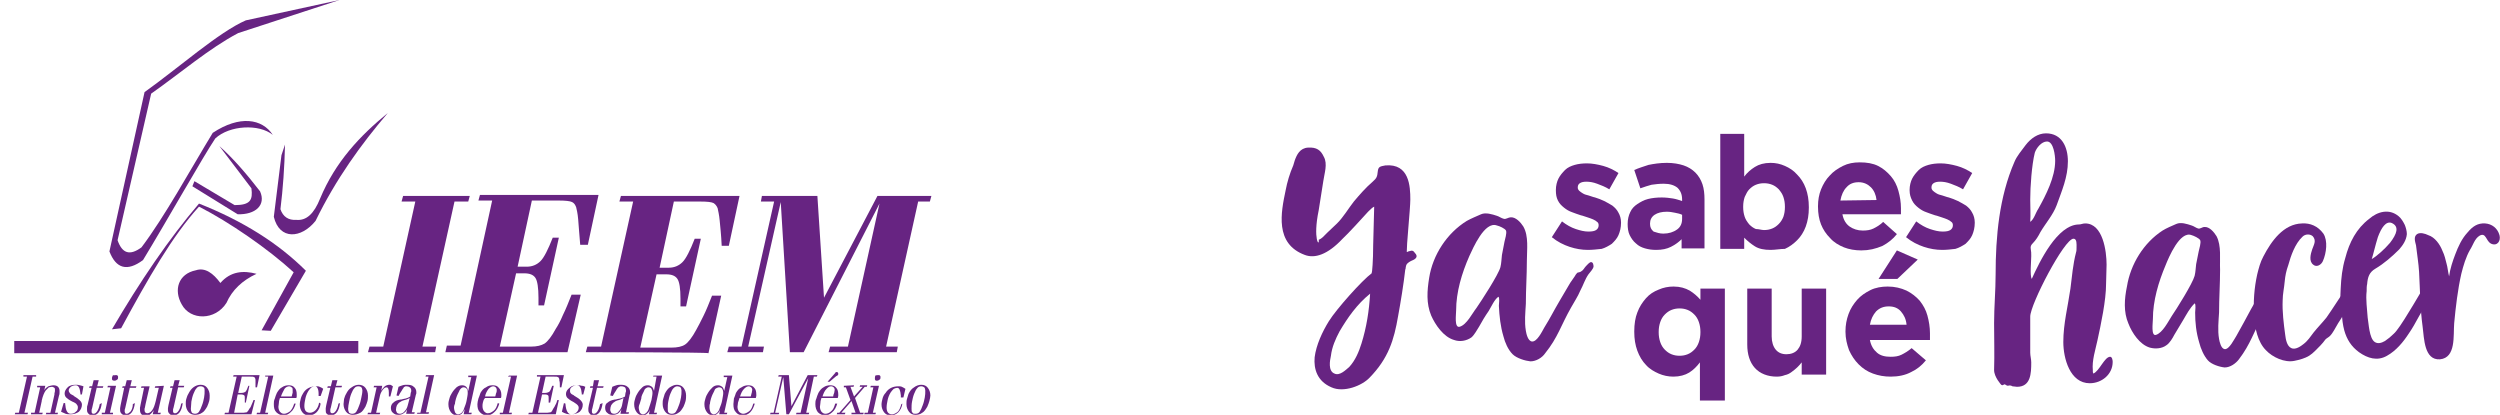 <?xml version="1.0" encoding="utf-8"?>
<!-- Generator: Adobe Illustrator 24.1.1, SVG Export Plug-In . SVG Version: 6.00 Build 0)  -->
<svg version="1.1" id="Capa_1" xmlns="http://www.w3.org/2000/svg" xmlns:xlink="http://www.w3.org/1999/xlink" x="0px" y="0px"
	 viewBox="0 0 491.2 81.5" style="enable-background:new 0 0 491.2 81.5;" xml:space="preserve">
<style type="text/css">
	.st0{fill:#672482;}
</style>
<path class="st0" d="M276.3,52.1l-0.1,0.4c0,0.1,0,0.3-0.1,0.5c-0.3,2.7-0.9,6.4-1.4,9.1c-0.8,4.7-1.9,8.3-5.6,12.1
	c-1.5,1.6-5.1,3-7.5,1.9c-2.8-1.2-3.5-3.6-3.3-5.9c0.3-2.4,1.5-5,2.8-7.1c1.5-2.4,6.5-8,8.4-9.4c0.1-0.1,0.3-2.5,0.3-5.5l0.2-7.6
	c-0.3,0.1-0.9,0.7-1.2,1c-0.8,0.9-4.1,4.5-5,5.3c-3,3.2-5.5,3.9-7.4,3.2c-6-2.2-4.7-8.4-3.8-12.7c0.3-1.6,0.8-3.3,1.5-4.9l0.3-1
	c0.4-1.1,1-2.4,2.6-2.5c1.7-0.1,2.5,0.5,3.1,1.8c0.8,1.4,0.1,3.3-0.1,4.8c-0.3,1.9-0.6,3.8-0.9,5.7c-1.2,5.8,0.2,7.3,0,5.8
	c0.3-0.1,0.6-0.3,0.8-0.5l0.9-0.9l1.9-1.8c1.3-1.3,2.2-2.9,3.3-4.3c1.1-1.3,2.3-2.7,3.7-3.9c0.8-0.7,0.9-1,1-2c0.1-1,0.5-1,1.5-1.2
	c4.7-0.4,4.9,4.1,4.9,6.7c0,0.9-0.2,3.3-0.4,5.7c-0.2,2.1-0.3,4.1-0.3,4.6c0.1,0,0.2,0,0.3-0.1c0.1,0,0.3-0.1,0.4-0.1
	c0.3-0.1,0.6-0.1,0.9,0.4c0.7,0.7,0.2,1.2-0.6,1.5C277.2,51.3,276.5,51.6,276.3,52.1 M261.5,69.9c-0.2,0.9-0.6,3,0.7,3.5
	c1,0.5,2.2-0.7,2.9-1.3c1.2-1.3,1.9-3,2.4-4.6c1-3.2,1.5-6.4,1.7-9.8c-2.6,2.1-4.4,4.7-6,7.4C262.4,66.6,261.7,68.2,261.5,69.9"/>
<path class="st0" d="M292.5,61.1c-0.7,1-1.3,2-1.9,3.1c-0.4,0.6-0.9,1.6-1.5,2.1c-1,0.7-2.3,0.9-3.4,0.5c-2.1-0.6-3.7-3-4.5-4.8
	c-1-2.4-0.8-4.9-0.4-7.4c0.7-4.5,3.5-8.8,7.4-11.2c0.9-0.5,1.9-0.9,2.8-1.3c0.9-0.4,2.2,0,3.1,0.3c0.4,0.1,0.9,0.5,1.4,0.6
	c0.4,0.1,0.9-0.3,1.3-0.3c1-0.1,2,1,2.5,1.8c1.1,1.9,0.7,4.6,0.7,6.7c0,2.9-0.2,5.7-0.2,8.5c-0.1,1.8-0.3,3.5,0,5.3
	c0.1,0.6,0.4,2,1.2,2.1c1,0.1,2-2,2.4-2.7c1.3-2.1,1.8-3.2,3.1-5.4l2-3.4l0.9-1.3c0.1-0.2,0.3-0.5,0.5-0.7c0.2-0.1,0.6-0.1,0.8-0.3
	c0.4-0.2,0.6-0.7,0.9-1c0.2-0.2,0.7-0.8,1-0.8c0.4,0,0.5,0.5,0.5,0.9c-0.1,0.5-0.7,1.1-1,1.5c-0.7,1-1,2.1-1.6,3.2
	c-0.5,1.2-1.2,2.2-1.8,3.3c-2,3.5-2.6,5.9-5.1,9c-0.6,0.9-1.8,1.6-2.9,1.6c-1-0.1-2.7-0.6-3.5-1.4c-0.9-0.9-1.5-2.3-1.8-3.5
	c-0.6-2-0.8-4-0.9-6c0-0.4,0.2-1.6-0.1-1.8C293.6,58.9,293.1,60.1,292.5,61.1 M286.8,64.2c1.4-0.4,2.5-2.7,3.3-3.7
	c0.9-1.3,4.3-6.5,4.7-8c0.2-0.8,0.2-1.6,0.3-2.4l0.5-2.6c0.1-0.5,0.5-1.7,0.3-2.2c-0.2-0.4-1.3-0.9-1.8-1c-2.4-0.9-4.7,4.5-5.4,6
	c-1.5,3.4-2.6,7.1-2.6,10.7C286.1,61.8,285.7,64.5,286.8,64.2"/>
<path class="st0" d="M408.5,44.1c0.4,0,0.7-0.2,1.2-0.2c3.5,0,4.2,5.5,4.2,8.1c0,1.3-0.1,2.6-0.1,3.8c0,3.2-1,7.9-1.7,11.1
	c-0.4,1.9-1.1,3.9-0.9,5.9v0.3l0.1,0.3c1.2-0.5,2.2-3.3,3.3-3.3c0.4,0,0.5,0.7,0.5,1c0,2.5-2.2,4.2-4.5,4.2c-3.9,0-5.2-4.9-5.2-8.1
	c0-3.6,0.9-7,1.4-10.5c0.3-2.4,0.5-4.8,1.1-7.1c0.1-0.3,0.1-0.6,0.1-1c0-0.6,0.1-1.7-0.6-1.7c-1.8,0-8.5,12.9-8.5,15.3v7.1
	c0,0.6,0.2,1.3,0.2,1.9c0,2.2-0.1,4.8-2.8,4.8c-0.3,0-0.6-0.1-0.9-0.1c-0.3-0.2-0.6-0.2-0.9-0.1l-0.3-0.1l-0.3-0.2l-0.5,0.2
	l-0.2-0.1c0,0-1.4-1.5-1.4-2.9c0.1-3.1,0-6.2,0-9.2c0-3.2,0.3-6.4,0.3-9.6c0-7.4,0.7-15.2,3.7-22.1c0.5-1.2,1.4-2.2,2.2-3.3
	c1-1.3,2.4-2.3,4-2.3c3.1,0,4.3,2.7,4.3,5.5c0,3.1-1.2,5.8-2.2,8.6c-0.7,1.9-2.2,3.6-3.2,5.3c-0.4,0.8-0.9,1.6-1.5,2.2
	c-0.3,0.3-0.5,0.6-0.4,1.1c0.1,0.5,0.1,0.9,0.1,1.4c0,1-0.3,3.8,0.1,4.5C400.7,51.5,404.2,44.1,408.5,44.1 M400.5,41
	c1.5-2.7,3.3-6.2,3.3-9.4c0-1-0.3-3.8-1.6-3.8c-1.1,0-2.1,1.3-2.4,2.2c-0.6,2.4-0.9,6.7-0.9,9.2c0,1.5,0.1,2.9,0,4.4
	C399.7,43,399.9,41.9,400.5,41"/>
<path class="st0" d="M429,62.8c-0.6,1-1.2,2-1.8,3c-0.3,0.6-0.9,1.6-1.5,2c-0.9,0.7-2.2,0.8-3.3,0.5c-2-0.6-3.5-2.9-4.2-4.7
	c-1-2.3-0.8-4.9-0.3-7.3c0.7-4.4,3.3-8.6,7-11c0.8-0.5,1.8-0.9,2.7-1.3c0.9-0.4,2.1,0,3,0.3c0.4,0.1,0.9,0.5,1.3,0.6
	c0.4,0.1,0.8-0.3,1.2-0.3c1-0.1,1.9,1,2.4,1.8c1,1.9,0.6,4.5,0.7,6.6c0,2.8-0.2,5.6-0.2,8.4c-0.1,1.7-0.3,3.5,0,5.2
	c0.1,0.6,0.4,1.9,1.1,2c0.9,0.1,1.9-2,2.3-2.6c1.2-2.1,1.7-3.1,2.9-5.3l1.9-3.3l0.9-1.3c0.1-0.2,0.3-0.5,0.5-0.7
	c0.2-0.1,0.5-0.1,0.8-0.3c0.3-0.2,0.6-0.7,0.9-1c0.2-0.2,0.7-0.8,1-0.8c0.4,0,0.5,0.5,0.5,0.8c-0.1,0.5-0.7,1.1-0.9,1.4
	c-0.6,1-1,2.1-1.5,3.1c-0.5,1.1-1.2,2.2-1.7,3.2c-1.9,3.4-2.5,5.8-4.8,8.8c-0.6,0.8-1.7,1.6-2.8,1.6c-1-0.1-2.6-0.6-3.3-1.4
	c-0.8-0.9-1.4-2.3-1.7-3.5c-0.6-2-0.8-3.9-0.8-5.9c0-0.4,0.2-1.6-0.1-1.8C430.2,60.6,429.6,61.8,429,62.8 M423.6,65.8
	c1.3-0.4,2.4-2.6,3.1-3.7c0.9-1.3,4.1-6.4,4.5-7.9c0.2-0.8,0.2-1.6,0.3-2.3l0.5-2.5c0.1-0.5,0.5-1.7,0.3-2.2c-0.2-0.4-1.3-0.9-1.7-1
	c-2.3-0.9-4.5,4.4-5.1,5.9c-1.4,3.3-2.5,7-2.5,10.6C423,63.4,422.6,66.1,423.6,65.8"/>
<path class="st0" d="M456.5,45.9c0.9,1.4,0.6,3.8-0.1,5.4c-0.3,0.7-1.2,1.3-1.9,0.7c-0.9-0.7-0.5-2.1-0.2-3c0.3-0.9,0.9-1.7,0.1-2.6
	c-0.6-0.5-1.5-0.4-2,0.1c-1.5,1.4-2.3,3.8-2.8,5.6c-0.4,1.1-0.6,2.1-0.7,3.2c-0.1,1.2-0.4,2.5-0.4,3.7c-0.1,2.2,0.2,4.6,0.5,6.8
	c0.1,0.8,0.3,2.2,1.2,2.6c0.8,0.4,1.9-0.4,2.4-0.8c0.8-0.6,1.4-1.5,2-2.3c0.8-1,1.7-1.9,2.5-2.9c1.2-1.7,2.3-3.5,3.5-5.2
	c0.6-0.8,1.2-1.7,1.9-2.5c0.3-0.5,1.5-2.3,2.3-1.8c0.8,0.4-4.8,9.8-5.4,10.6c-0.5,0.8-1,1.9-1.6,2.5c-0.3,0.3-0.6,0.4-0.9,0.7
	c-0.3,0.4-0.6,0.8-1,1.2c-0.7,0.7-1.4,1.5-2.2,2c-0.8,0.5-1.9,0.8-2.9,1c-1.9,0.4-4.3-0.7-5.6-2.1c-1.6-1.6-2.2-4.4-2.3-6.7
	c-0.2-2.7,0-5.5,0.6-8.2c0.3-1.2,0.6-2.4,1.2-3.5c1.6-3.1,4-6.4,7.6-6.5C453.9,43.8,455.4,44.4,456.5,45.9"/>
<path class="st0" d="M479.4,54.7c-0.6,1.1-2,3.7-2.6,4.7c-0.5,1-1.1,2-1.6,2.9c-0.6,1.1-1.2,2.2-1.9,3.2c-1.1,1.7-2.5,3.4-4.3,4.4
	c-1.9,1.1-3.8,0.5-5.5-0.7c-1.5-1.1-2.4-2.5-2.9-4.3c-0.3-1.1-0.4-2.2-0.5-3.3c-0.3-1.7-0.3-3.2-0.2-4.9c0.1-2.1,0.3-4,0.9-6
	c0.8-3.1,2.2-5.8,4.7-7.7c1.6-1.4,3.9-2.1,5.8-0.5c0.5,0.4,0.9,1.1,1.2,1.7c0.2,0.5,0.4,1.2,0.4,1.8c-0.1,1.2-0.8,2.2-1.5,3
	c-1.4,1.4-3,2.8-4.7,3.8c-1.2,0.7-1.5,1.7-1.6,3c-0.1,0.4-0.1,0.9-0.1,1.4c-0.2,1.7,0.1,3.5,0.2,5.2c0.2,1.1,0.3,4.1,1.4,4.8
	c0.6,0.4,1.3,0.2,2-0.2c0.6-0.4,1.2-0.9,1.7-1.4c0.6-0.5,1.8-2.3,3-4.3c1.2-1.9,3.2-5.4,3.7-6.2c0.4-0.6,0.8-1.3,1.2-1.9l0.2-0.5
	l0.4-0.7c0.4-0.4,0.9-0.6,1.3,0.2c0.2,0.4,0.1,1-0.1,1.4C479.8,53.9,479.6,54.3,479.4,54.7 M466,50.9c0.9-0.5,2.5-1.9,3.6-3.2
	c1.3-1.7,1.9-3.2,0.3-3.9c-1.1-0.4-2,0.9-2.7,2.8C466.7,48.2,466.3,50,466,50.9"/>
<path class="st0" d="M482.4,50c0.6-1.6,1.3-3.1,2.4-4.3c1-1.2,2-1.9,3.5-1.8c1.3,0.1,2.4,0.9,2.8,2.3c0.3,1.1-0.4,2.2-1.6,1.7
	c-1.1-0.5-1-2.3-2.3-1.6c-1,0.6-1.3,1.9-1.9,2.8c-0.8,1.4-1.3,3.1-1.7,4.7c-0.7,3.1-1.1,6.5-1.4,9.7c-0.2,2.4,0.4,6.8-2.8,7.1
	c-3.1,0.2-3.1-4.1-3.4-6.4c-0.5-3.6-0.5-7.2-0.7-10.8c-0.1-1.7-0.4-3.4-0.6-5.2c-0.2-0.8-0.5-1.7,0.2-2.2c0.6-0.4,1.6-0.1,2.2,0.2
	c1.3,0.4,2.3,1.8,2.8,3.1c0.4,0.8,0.6,1.7,0.8,2.5c0.2,0.6,0.3,1.8,0.5,2.5C481.4,52.8,481.9,51.3,482.4,50"/>
<path class="st0" d="M312,49.1c-1.2,0-2.4-0.2-3.6-0.6c-1.2-0.4-2.4-1-3.5-1.9l2-3.1c0.9,0.7,1.8,1.2,2.7,1.5
	c0.9,0.3,1.7,0.5,2.5,0.5c0.7,0,1.2-0.1,1.5-0.3c0.3-0.2,0.5-0.5,0.5-0.9v-0.1c0-0.2-0.1-0.5-0.3-0.6c-0.2-0.2-0.4-0.3-0.8-0.5
	c-0.3-0.1-0.7-0.3-1.1-0.4c-0.4-0.1-0.8-0.3-1.3-0.4c-0.6-0.2-1.2-0.4-1.7-0.6c-0.6-0.2-1.1-0.5-1.6-0.9c-0.5-0.4-0.9-0.8-1.2-1.4
	c-0.3-0.6-0.4-1.2-0.4-2v-0.1c0-0.8,0.2-1.6,0.5-2.2c0.3-0.6,0.8-1.2,1.3-1.7c0.5-0.5,1.2-0.8,1.9-1c0.7-0.2,1.5-0.3,2.4-0.3
	c1,0,2.1,0.2,3.2,0.5c1.1,0.3,2.1,0.8,3,1.4l-1.8,3.2c-0.8-0.5-1.6-0.8-2.4-1.1c-0.8-0.3-1.5-0.4-2.1-0.4c-0.6,0-1,0.1-1.3,0.3
	c-0.3,0.2-0.4,0.5-0.4,0.8v0.1c0,0.2,0.1,0.4,0.3,0.6c0.2,0.2,0.4,0.3,0.7,0.5c0.3,0.2,0.7,0.3,1.1,0.4c0.4,0.1,0.8,0.3,1.3,0.4
	c0.6,0.2,1.2,0.4,1.8,0.7s1.1,0.6,1.6,0.9c0.5,0.4,0.9,0.8,1.2,1.4c0.3,0.5,0.5,1.2,0.5,1.9v0.1c0,0.9-0.2,1.7-0.5,2.4
	c-0.3,0.7-0.8,1.2-1.3,1.7c-0.6,0.4-1.3,0.8-2,1C313.7,49,312.9,49.1,312,49.1"/>
<path class="st0" d="M325.4,49.1c-0.8,0-1.5-0.1-2.2-0.3c-0.7-0.2-1.3-0.5-1.8-1c-0.5-0.4-0.9-1-1.2-1.6c-0.3-0.6-0.4-1.4-0.4-2.2
	V44c0-0.9,0.2-1.7,0.5-2.3c0.3-0.7,0.8-1.2,1.4-1.6c0.6-0.4,1.3-0.8,2.1-1c0.8-0.2,1.7-0.3,2.7-0.3c0.8,0,1.6,0.1,2.2,0.2
	c0.6,0.1,1.2,0.3,1.8,0.5v-0.3c0-1-0.3-1.7-0.9-2.3c-0.6-0.5-1.5-0.8-2.7-0.8c-0.9,0-1.7,0.1-2.4,0.2c-0.7,0.2-1.4,0.4-2.2,0.7
	l-1.2-3.6c0.9-0.4,1.9-0.7,2.8-1c1-0.2,2.2-0.4,3.6-0.4c1.3,0,2.4,0.2,3.3,0.5c0.9,0.3,1.7,0.8,2.3,1.4c0.6,0.6,1.1,1.4,1.4,2.3
	c0.3,0.9,0.4,1.9,0.4,3v9.6h-4.5V47c-0.6,0.6-1.3,1.1-2.1,1.5C327.5,48.9,326.6,49.1,325.4,49.1 M326.8,45.9c1.1,0,2-0.3,2.7-0.8
	c0.7-0.5,1-1.2,1-2.1v-0.8c-0.4-0.2-0.9-0.3-1.4-0.4c-0.5-0.1-1-0.2-1.6-0.2c-1,0-1.8,0.2-2.4,0.6c-0.6,0.4-0.9,1-0.9,1.7v0.1
	c0,0.6,0.2,1.1,0.7,1.5C325.5,45.7,326.1,45.9,326.8,45.9"/>
<path class="st0" d="M347.9,49.1c-1.3,0-2.3-0.2-3.1-0.7c-0.8-0.5-1.5-1.1-2.1-1.7v2.2H338V26.3h4.7v8.4c0.6-0.8,1.3-1.4,2.1-1.9
	c0.8-0.5,1.8-0.8,3.1-0.8c1,0,1.9,0.2,2.8,0.6c0.9,0.4,1.7,0.9,2.4,1.7c0.7,0.7,1.3,1.6,1.7,2.7c0.4,1.1,0.6,2.3,0.6,3.7v0.1
	c0,1.4-0.2,2.6-0.6,3.7c-0.4,1.1-1,2-1.7,2.7c-0.7,0.7-1.5,1.3-2.4,1.7C349.8,48.9,348.8,49.1,347.9,49.1 M346.6,45.2
	c0.6,0,1.1-0.1,1.6-0.3c0.5-0.2,0.9-0.5,1.3-0.9c0.4-0.4,0.7-0.9,0.9-1.4c0.2-0.6,0.3-1.2,0.3-1.9v-0.1c0-0.7-0.1-1.3-0.3-1.9
	c-0.2-0.6-0.5-1-0.9-1.5c-0.4-0.4-0.8-0.7-1.3-0.9c-0.5-0.2-1-0.3-1.6-0.3c-0.6,0-1.1,0.1-1.6,0.3c-0.5,0.2-0.9,0.5-1.3,0.9
	c-0.4,0.4-0.6,0.9-0.9,1.5c-0.2,0.6-0.3,1.2-0.3,1.9v0.1c0,0.7,0.1,1.3,0.3,1.9c0.2,0.6,0.5,1,0.9,1.5c0.4,0.4,0.8,0.7,1.3,0.9
	C345.6,45,346.1,45.2,346.6,45.2"/>
<path class="st0" d="M365.7,49.2c-1.2,0-2.4-0.2-3.4-0.6s-2-1-2.7-1.8c-0.8-0.8-1.4-1.7-1.8-2.7c-0.4-1-0.6-2.2-0.6-3.5v-0.1
	c0-1.2,0.2-2.3,0.6-3.3c0.4-1,1-2,1.7-2.7c0.7-0.8,1.6-1.4,2.6-1.9c1-0.5,2.1-0.7,3.3-0.7c1.4,0,2.6,0.2,3.6,0.7
	c1,0.5,1.8,1.2,2.5,2c0.7,0.8,1.2,1.8,1.5,2.9c0.3,1.1,0.5,2.2,0.5,3.4c0,0.2,0,0.4,0,0.6c0,0.2,0,0.4,0,0.6h-11.5
	c0.2,1.1,0.7,1.9,1.4,2.4c0.7,0.5,1.6,0.8,2.6,0.8c0.8,0,1.5-0.1,2.1-0.4c0.6-0.3,1.3-0.7,1.9-1.3l2.7,2.4c-0.8,1-1.7,1.7-2.8,2.3
	C368.5,48.9,367.2,49.2,365.7,49.2 M368.7,39.3c-0.1-1-0.5-1.9-1.1-2.5c-0.6-0.6-1.4-1-2.4-1s-1.8,0.3-2.4,1c-0.6,0.6-1,1.5-1.2,2.6
	L368.7,39.3L368.7,39.3z"/>
<path class="st0" d="M381.6,49.1c-1.2,0-2.4-0.2-3.6-0.6c-1.2-0.4-2.4-1-3.5-1.9l2-3.1c0.9,0.7,1.8,1.2,2.7,1.5
	c0.9,0.3,1.7,0.5,2.5,0.5c0.7,0,1.2-0.1,1.5-0.3c0.3-0.2,0.5-0.5,0.5-0.9v-0.1c0-0.2-0.1-0.5-0.3-0.6c-0.2-0.2-0.4-0.3-0.8-0.5
	c-0.3-0.1-0.7-0.3-1.1-0.4c-0.4-0.1-0.8-0.3-1.3-0.4c-0.6-0.2-1.2-0.4-1.7-0.6c-0.6-0.2-1.1-0.5-1.6-0.9c-0.5-0.4-0.9-0.8-1.2-1.4
	c-0.3-0.6-0.5-1.2-0.5-2v-0.1c0-0.8,0.2-1.6,0.5-2.2c0.3-0.6,0.8-1.2,1.3-1.7c0.5-0.5,1.2-0.8,1.9-1c0.7-0.2,1.5-0.3,2.4-0.3
	c1,0,2.1,0.2,3.2,0.5c1.1,0.3,2.1,0.8,3,1.4l-1.8,3.2c-0.8-0.5-1.6-0.8-2.4-1.1c-0.8-0.3-1.5-0.4-2.1-0.4c-0.6,0-1,0.1-1.3,0.3
	c-0.3,0.2-0.4,0.5-0.4,0.8v0.1c0,0.2,0.1,0.4,0.3,0.6c0.2,0.2,0.4,0.3,0.7,0.5c0.3,0.2,0.7,0.3,1.1,0.4c0.4,0.1,0.8,0.3,1.3,0.4
	c0.6,0.2,1.2,0.4,1.8,0.7s1.1,0.6,1.6,0.9c0.5,0.4,0.9,0.8,1.2,1.4c0.3,0.5,0.5,1.2,0.5,1.9v0.1c0,0.9-0.2,1.7-0.5,2.4
	c-0.3,0.7-0.8,1.2-1.3,1.7c-0.6,0.4-1.3,0.8-2,1C383.3,49,382.5,49.1,381.6,49.1"/>
<path class="st0" d="M334,71.2c-0.6,0.8-1.3,1.5-2.1,2c-0.8,0.5-1.9,0.8-3.1,0.8c-1,0-2-0.2-2.9-0.6c-0.9-0.4-1.8-0.9-2.5-1.7
	c-0.7-0.7-1.3-1.7-1.7-2.8c-0.4-1.1-0.6-2.3-0.6-3.7v-0.1c0-1.4,0.2-2.7,0.6-3.7c0.4-1.1,1-2,1.7-2.8c0.7-0.8,1.5-1.3,2.5-1.7
	c0.9-0.4,1.9-0.6,2.9-0.6c1.3,0,2.3,0.3,3.2,0.8c0.8,0.5,1.5,1.1,2.1,1.8v-2.2h4.8v22H334L334,71.2L334,71.2z M330,69.9
	c0.6,0,1.1-0.1,1.6-0.3c0.5-0.2,0.9-0.5,1.3-0.9c0.4-0.4,0.7-0.9,0.9-1.5c0.2-0.6,0.3-1.2,0.3-1.9v-0.1c0-0.7-0.1-1.3-0.3-1.9
	c-0.2-0.6-0.5-1.1-0.9-1.5c-0.4-0.4-0.8-0.7-1.3-0.9s-1-0.3-1.6-0.3c-0.6,0-1.1,0.1-1.6,0.3c-0.5,0.2-0.9,0.5-1.3,0.9
	c-0.4,0.4-0.7,0.9-0.9,1.5c-0.2,0.6-0.3,1.2-0.3,1.9v0.1c0,0.7,0.1,1.3,0.3,1.9c0.2,0.6,0.5,1.1,0.9,1.5c0.4,0.4,0.8,0.7,1.3,0.9
	C328.9,69.8,329.4,69.9,330,69.9"/>
<path class="st0" d="M349.1,74c-1.8,0-3.3-0.6-4.3-1.7c-1-1.1-1.5-2.7-1.5-4.6v-11h4.8v9.4c0,1.1,0.3,2,0.8,2.6
	c0.5,0.6,1.2,0.9,2.1,0.9c0.9,0,1.7-0.3,2.2-0.9c0.5-0.6,0.8-1.4,0.8-2.6v-9.4h4.8v16.9h-4.8v-2.4c-0.3,0.4-0.6,0.7-0.9,1
	c-0.3,0.3-0.7,0.6-1.1,0.9c-0.4,0.3-0.8,0.5-1.3,0.6C350.2,73.9,349.7,74,349.1,74"/>
<path class="st0" d="M371.5,74c-1.3,0-2.4-0.2-3.5-0.6c-1.1-0.4-2-1-2.8-1.8c-0.8-0.8-1.4-1.7-1.9-2.8c-0.4-1.1-0.7-2.3-0.7-3.6
	v-0.1c0-1.2,0.2-2.3,0.6-3.4c0.4-1.1,1-2,1.7-2.8c0.7-0.8,1.6-1.4,2.6-1.9c1-0.5,2.2-0.7,3.4-0.7c1.4,0,2.6,0.3,3.7,0.8
	c1,0.5,1.9,1.2,2.6,2c0.7,0.9,1.2,1.8,1.5,2.9c0.3,1.1,0.5,2.3,0.5,3.5c0,0.2,0,0.4,0,0.6c0,0.2,0,0.4,0,0.7h-11.8
	c0.2,1.1,0.7,1.9,1.4,2.5c0.7,0.6,1.6,0.8,2.7,0.8c0.8,0,1.5-0.1,2.1-0.4c0.6-0.3,1.3-0.7,2-1.3l2.8,2.4c-0.8,1-1.8,1.8-2.9,2.3
	C374.4,73.7,373,74,371.5,74 M374.6,63.8c-0.1-1.1-0.5-1.9-1.1-2.6c-0.6-0.7-1.4-1-2.4-1c-1,0-1.8,0.3-2.5,1c-0.6,0.7-1,1.5-1.2,2.6
	L374.6,63.8L374.6,63.8z M372.7,49.2l4.1,1.8l-4,3.8h-3.7L372.7,49.2z"/>
<path class="st0" d="M66.7,0L48.3,4C43,6.3,35,13.4,28.4,18.1l-6.9,31.3c1.3,3.4,3.5,4,6.6,1.7c4.8-7.9,11.9-20.5,14.2-23.9
	c2.8-2.6,8.6-2.9,11.3-0.7c-2.1-3.2-6.5-3.9-11.8-0.4c-4.5,7.4-9.4,16.4-14,22.5c-2.3,1.7-3.8,1.2-4.7-1.4l6.6-28.8
	c5.7-4,11.4-8.9,17.1-11.9L66.7,0z"/>
<path class="st0" d="M22,64.7l1.8-0.2c5.3-9.8,10.1-18.2,15.3-23.9c5.9,3,13.6,8.3,18.6,12.9l-6.3,11.4l1.8,0.1l6.9-11.8
	c-5.4-5.4-12.4-9.8-21-13.2C33.2,46.9,27.5,55.3,22,64.7"/>
<path class="st0" d="M37.8,36.6l0.4-1l7.9,4.7c3.1,0,3.6-1,3.3-3.3l-6.3-8.3c2.7,2.4,5.3,5.4,8,8.9c1.2,2.7-0.9,4.6-4.4,4.5
	L37.8,36.6z"/>
<path class="st0" d="M56,28.4c-0.1,4.4-0.4,8.7-0.9,12.7c0.5,1.5,1.6,2.2,3.1,2.1c2,0.2,3.5-1.2,4.7-4.2c3-7.2,7.8-12.3,13.3-16.8
	c-5.3,6.2-10.2,13-14.2,21.2c-2.8,3.5-7.1,3.8-8.2-0.8c0.5-4,1-8,1.5-12.1L56,28.4z"/>
<path class="st0" d="M43.3,55.6c2-2.3,4.5-2.5,7.1-1.8c-2.8,1.3-4.8,3.2-5.9,5.7c-2.2,3.5-7.1,3.5-8.8,0.3c-1.6-2.8-0.7-6,2.8-6.7
	C40.3,52.5,41.9,53.7,43.3,55.6"/>
<rect x="2.8" y="67" class="st0" width="67.6" height="2.4"/>
<path class="st0" d="M2.9,81.4L3,81.1h0.7L5.3,74H4.6l0-0.3h2.5L7.1,74H6.4l-1.6,7.1h0.7l-0.1,0.3H2.9z M6.1,81.4h2.2l0.1-0.3H7.7
	l0.5-2.3v-0.1c0.2-0.9,0.5-1.6,0.8-2c0.2-0.2,0.4-0.4,0.6-0.6C9.8,76.1,10,76,10.2,76c0.2,0,0.3,0.1,0.5,0.2
	c0.1,0.1,0.1,0.3,0.1,0.5c0,0.1,0,0.3-0.1,0.6c0,0.1,0,0.1,0,0.2l-0.8,3.6H9.1L9,81.4h2.3l0.1-0.3h-0.6l0.8-3.4
	c0.1-0.2,0.1-0.4,0.1-0.6c0-0.1,0-0.2,0-0.3c0-0.3-0.1-0.6-0.3-0.8c-0.2-0.2-0.5-0.3-0.9-0.3c-0.3,0-0.6,0.1-1,0.2
	c-0.3,0.2-0.6,0.4-0.8,0.8l0.2-0.9H7.3l0,0.3h0.6l-1.1,5H6.1L6.1,81.4z M12.5,79.2h0.3v0.1c0.1,1.3,0.4,2,1.1,2c0.4,0,0.7-0.1,1-0.4
	c0.3-0.2,0.4-0.5,0.4-0.9c0-0.2-0.1-0.4-0.2-0.5c-0.1-0.2-0.4-0.4-0.9-0.6c-0.6-0.3-1-0.6-1.2-0.8c-0.2-0.2-0.3-0.5-0.3-0.8
	c0-0.4,0.2-0.8,0.6-1.2c0.4-0.4,1-0.5,1.6-0.5c0.2,0,0.5,0,0.8,0.1c0.3,0.1,0.5,0.1,0.7,0.2l-0.3,1.6h-0.3v-0.2
	c-0.1-1.1-0.4-1.6-0.9-1.6c-0.4,0-0.7,0.1-1,0.3c-0.2,0.2-0.4,0.4-0.4,0.7c0,0.2,0.1,0.4,0.2,0.5c0.1,0.2,0.3,0.3,0.7,0.5
	c0,0,0.1,0,0.1,0.1c1,0.6,1.6,1.1,1.6,1.7c0,0.5-0.2,1-0.6,1.4c-0.4,0.3-1,0.5-1.6,0.5c-0.4,0-0.7,0-1-0.1c-0.3-0.1-0.6-0.3-0.9-0.4
	L12.5,79.2z M20,79.2c-0.1,0.8-0.3,1.4-0.6,1.8c-0.3,0.4-0.7,0.6-1.2,0.6c-0.4,0-0.6-0.1-0.8-0.3c-0.2-0.2-0.3-0.4-0.3-0.7
	c0-0.2,0-0.3,0-0.4c0-0.2,0-0.4,0.1-0.6l0.8-3.4h-0.5l0.1-0.3h0.5l0.3-1.2h1l-0.3,1.2h1.2l-0.1,0.3h-1.2l-0.9,4
	c0,0.1-0.1,0.2-0.1,0.4c0,0.1,0,0.2,0,0.3c0,0.1,0,0.2,0.1,0.3c0.1,0.1,0.2,0.1,0.3,0.1c0.3,0,0.5-0.2,0.7-0.5
	c0.2-0.3,0.4-0.8,0.5-1.4L20,79.2L20,79.2z M22.7,73.7c0.2,0,0.3,0,0.4,0.1c0.1,0.1,0.1,0.2,0.1,0.3c0,0.2,0,0.4-0.2,0.5
	c-0.1,0.1-0.3,0.2-0.5,0.2c-0.1,0-0.2,0-0.4-0.1c-0.1-0.1-0.1-0.2-0.1-0.4c0-0.2,0.1-0.4,0.2-0.6C22.4,73.8,22.5,73.7,22.7,73.7
	 M20,81.4h2.2l0-0.3h-0.6l1.2-5.3h-1.6l-0.1,0.3h0.6l-1.1,5h-0.6L20,81.4z M26.5,79.2c-0.1,0.8-0.3,1.4-0.6,1.8
	c-0.3,0.4-0.7,0.6-1.2,0.6c-0.3,0-0.6-0.1-0.8-0.3c-0.2-0.2-0.3-0.4-0.3-0.7c0-0.2,0-0.3,0-0.4c0-0.2,0.1-0.4,0.1-0.6l0.7-3.4H24
	l0.1-0.3h0.5l0.3-1.2h1l-0.3,1.2h1.2l-0.1,0.3h-1.2l-0.9,4c0,0.1-0.1,0.2-0.1,0.4c0,0.1,0,0.2,0,0.3c0,0.1,0.1,0.2,0.1,0.3
	c0.1,0.1,0.2,0.1,0.3,0.1c0.3,0,0.5-0.2,0.8-0.5c0.2-0.3,0.4-0.8,0.4-1.4L26.5,79.2L26.5,79.2z M32.2,75.8L31,81.1h0.6l-0.1,0.3H30
	l0.2-0.8c-0.2,0.3-0.4,0.6-0.7,0.8c-0.2,0.2-0.5,0.3-0.8,0.3c-0.4,0-0.7-0.1-0.9-0.3c-0.2-0.2-0.3-0.5-0.3-0.9c0-0.1,0-0.2,0-0.4
	c0-0.1,0.1-0.3,0.1-0.5l0.7-3.4h-0.6l0.1-0.3h1.6l-0.8,3.5c-0.1,0.4-0.1,0.7-0.2,0.9c0,0.1,0,0.2,0,0.3c0,0.2,0.1,0.4,0.1,0.4
	c0.1,0.1,0.3,0.2,0.4,0.2c0.4,0,0.7-0.2,1-0.6c0.3-0.4,0.5-1,0.7-1.8l0.6-2.6h-0.8l0.1-0.3L32.2,75.8L32.2,75.8z M35.9,79.2
	c-0.1,0.8-0.3,1.4-0.6,1.8c-0.3,0.4-0.7,0.6-1.2,0.6c-0.4,0-0.6-0.1-0.8-0.3c-0.2-0.2-0.3-0.4-0.3-0.7c0-0.2,0-0.3,0-0.4
	c0-0.2,0.1-0.4,0.1-0.6l0.8-3.4h-0.5l0.1-0.3H34l0.3-1.2h1L35,75.8h1.2l-0.1,0.3H35l-0.9,4c0,0.1-0.1,0.2-0.1,0.4c0,0.1,0,0.2,0,0.3
	c0,0.1,0,0.2,0.1,0.3c0.1,0.1,0.2,0.1,0.3,0.1c0.3,0,0.5-0.2,0.7-0.5c0.2-0.3,0.4-0.8,0.5-1.4L35.9,79.2L35.9,79.2z M37.5,80.3
	c0,0.4,0.1,0.6,0.2,0.8c0.1,0.1,0.4,0.2,0.6,0.2c0.3,0,0.6-0.1,0.8-0.4c0.2-0.3,0.4-0.7,0.6-1.3c0.2-0.5,0.3-1,0.4-1.5
	c0.1-0.5,0.1-0.9,0.1-1.4c0-0.2,0-0.5-0.2-0.6c-0.1-0.1-0.3-0.2-0.6-0.2c-0.3,0-0.6,0.1-0.8,0.4c-0.2,0.2-0.4,0.6-0.6,1.1
	c-0.2,0.5-0.3,1-0.4,1.5C37.6,79.4,37.5,79.9,37.5,80.3 M38.3,81.5c-0.5,0-1-0.2-1.3-0.6c-0.3-0.4-0.5-0.9-0.5-1.5
	c0-0.3,0-0.7,0.1-1c0.1-0.3,0.2-0.7,0.4-1c0.3-0.6,0.6-1,1-1.3c0.4-0.3,0.9-0.5,1.4-0.5c0.6,0,1,0.2,1.3,0.6
	c0.3,0.4,0.5,0.9,0.5,1.5c0,0.3,0,0.7-0.1,1.1c-0.1,0.3-0.2,0.7-0.4,1.1c-0.3,0.5-0.6,1-1,1.2C39.3,81.4,38.8,81.5,38.3,81.5
	 M44.1,81.4l0.1-0.3h0.7l1.6-7.1h-0.7l0.1-0.3H51l-0.5,2.4h-0.3c0-0.7,0-1.1,0-1.3c0-0.2,0-0.4-0.1-0.5c0-0.1-0.1-0.2-0.2-0.2
	c-0.1-0.1-0.3-0.1-0.7-0.1h-1.7l-0.7,3.2h0.6c0.4,0,0.6-0.1,0.8-0.2c0.2-0.2,0.4-0.6,0.6-1.2H49l-0.7,3.3h-0.2v-0.4
	c0-0.1,0-0.2,0-0.3c0-0.4,0-0.6-0.1-0.7c-0.1-0.1-0.3-0.2-0.7-0.2h-0.6L46,81.1h1.8c0.3,0,0.5-0.1,0.7-0.1c0.1-0.1,0.3-0.3,0.5-0.7
	c0.2-0.2,0.3-0.4,0.4-0.7c0.1-0.3,0.3-0.6,0.4-1h0.3l-0.7,2.8L44.1,81.4L44.1,81.4z M50.4,81.4h2.2l0.1-0.3h-0.6l1.6-7.3h-1.6
	L52.1,74h0.6l-1.6,7.1h-0.6L50.4,81.4z M55.2,77.9h2.1c0.1-0.2,0.1-0.5,0.2-0.7c0-0.2,0-0.4,0-0.6c0-0.2,0-0.4-0.2-0.5
	c-0.1-0.1-0.3-0.2-0.5-0.2c-0.3,0-0.7,0.2-0.9,0.5C55.7,76.8,55.4,77.3,55.2,77.9 M58.1,79.3c-0.2,0.7-0.5,1.3-1,1.7
	c-0.4,0.4-0.9,0.6-1.4,0.6c-0.5,0-1-0.2-1.4-0.6c-0.4-0.4-0.5-0.9-0.5-1.6c0-0.3,0-0.7,0.2-1.1c0.1-0.3,0.2-0.7,0.4-1.1
	c0.3-0.5,0.6-0.9,1-1.1c0.4-0.3,0.9-0.4,1.3-0.4c0.5,0,0.9,0.1,1.2,0.5c0.3,0.3,0.4,0.8,0.4,1.3c0,0.1,0,0.2,0,0.3
	c0,0.1,0,0.3-0.1,0.4h-3.2c-0.1,0.3-0.2,0.6-0.2,0.9c0,0.3-0.1,0.6-0.1,0.8c0,0.4,0.1,0.7,0.3,1c0.2,0.2,0.4,0.4,0.8,0.4
	c0.4,0,0.8-0.2,1.2-0.5c0.3-0.3,0.6-0.8,0.8-1.5L58.1,79.3L58.1,79.3z M63,79.3c-0.1,0.7-0.4,1.3-0.8,1.7c-0.4,0.4-0.9,0.6-1.5,0.6
	c-0.6,0-1-0.2-1.3-0.6c-0.3-0.4-0.5-0.9-0.5-1.5c0-0.4,0.1-0.8,0.2-1.2c0.1-0.4,0.3-0.8,0.5-1.1c0.3-0.5,0.7-0.8,1.1-1
	c0.4-0.2,0.9-0.3,1.4-0.3c0.3,0,0.5,0,0.7,0.1c0.2,0.1,0.5,0.2,0.7,0.4L63,77.8h-0.4c0-0.1,0-0.2,0-0.4c0-1-0.3-1.5-0.7-1.5
	c-0.2,0-0.5,0.1-0.7,0.2c-0.2,0.2-0.4,0.4-0.6,0.7c-0.3,0.5-0.5,1-0.6,1.5c-0.1,0.5-0.2,1-0.2,1.5c0,0.4,0.1,0.8,0.3,1
	c0.2,0.2,0.5,0.3,0.8,0.3c0.4,0,0.8-0.2,1.1-0.5c0.3-0.3,0.6-0.8,0.7-1.5L63,79.3L63,79.3z M66.8,79.2c-0.1,0.8-0.3,1.4-0.6,1.8
	c-0.3,0.4-0.7,0.6-1.2,0.6c-0.3,0-0.6-0.1-0.8-0.3C64,81.1,64,80.9,64,80.6c0-0.2,0-0.3,0-0.4c0-0.2,0.1-0.4,0.1-0.6l0.8-3.4h-0.6
	l0.1-0.3h0.6l0.3-1.2h1L66,75.8h1.2l-0.1,0.3h-1.2l-0.9,4c0,0.1-0.1,0.2-0.1,0.4v0.3c0,0.1,0,0.2,0.1,0.3c0.1,0.1,0.2,0.1,0.3,0.1
	c0.3,0,0.5-0.2,0.7-0.5c0.2-0.3,0.4-0.8,0.5-1.4L66.8,79.2L66.8,79.2z M68.4,80.3c0,0.4,0.1,0.6,0.2,0.8c0.1,0.1,0.3,0.2,0.6,0.2
	c0.3,0,0.6-0.1,0.8-0.4c0.2-0.3,0.4-0.7,0.6-1.3c0.2-0.5,0.3-1,0.4-1.5c0.1-0.5,0.2-0.9,0.2-1.4c0-0.2-0.1-0.5-0.2-0.6
	c-0.1-0.1-0.3-0.2-0.6-0.2c-0.3,0-0.6,0.1-0.8,0.4c-0.2,0.2-0.4,0.6-0.6,1.1c-0.2,0.5-0.3,1-0.4,1.5C68.5,79.4,68.4,79.9,68.4,80.3
	 M69.3,81.5c-0.5,0-1-0.2-1.3-0.6c-0.3-0.4-0.5-0.9-0.5-1.5c0-0.3,0.1-0.7,0.1-1c0.1-0.3,0.2-0.7,0.4-1c0.3-0.6,0.6-1,1.1-1.3
	c0.4-0.3,0.9-0.5,1.4-0.5c0.5,0,1,0.2,1.3,0.6c0.3,0.4,0.5,0.9,0.5,1.5c0,0.3,0,0.7-0.1,1.1c-0.1,0.3-0.2,0.7-0.4,1.1
	c-0.3,0.5-0.6,1-1,1.2C70.2,81.4,69.8,81.5,69.3,81.5 M72.2,81.4h2.4l0.1-0.3h-0.8l0.7-3.1c0.1-0.6,0.3-1,0.6-1.4
	c0.3-0.4,0.5-0.5,0.8-0.5c0.2,0,0.4,0.3,0.4,1c0,0.3,0,0.6,0,0.8h0.3l0.5-2c-0.1-0.1-0.2-0.1-0.3-0.2c-0.1-0.1-0.3-0.1-0.4-0.1
	c-0.3,0-0.6,0.1-0.9,0.3c-0.2,0.2-0.5,0.5-0.7,0.9l0.2-1h-1.6l-0.1,0.3H74l-1.1,5h-0.6L72.2,81.4z M80.5,78.2
	c-0.2,0.1-0.5,0.3-1,0.4c-0.4,0.1-0.8,0.3-0.9,0.4c-0.2,0.1-0.4,0.3-0.6,0.6c-0.1,0.2-0.2,0.6-0.2,0.9c0,0.2,0.1,0.4,0.2,0.6
	c0.1,0.1,0.3,0.2,0.6,0.2c0.3,0,0.7-0.2,0.9-0.5c0.3-0.3,0.5-0.7,0.6-1.1L80.5,78.2z M77.9,77.7l0.4-1.7c0.2-0.1,0.5-0.2,0.8-0.3
	c0.3-0.1,0.6-0.1,0.9-0.1c0.6,0,1,0.1,1.3,0.4c0.3,0.2,0.5,0.6,0.5,1v0.3c0,0.1-0.1,0.2-0.1,0.3l-0.8,3.4h0.6l-0.1,0.3h-1.6l0.2-0.9
	c-0.2,0.4-0.4,0.6-0.7,0.8c-0.3,0.2-0.6,0.3-1,0.3c-0.5,0-0.8-0.1-1.1-0.4c-0.3-0.2-0.4-0.6-0.4-1c0-0.4,0.2-0.8,0.5-1
	c0.3-0.3,0.7-0.5,1.4-0.6c0.1,0,0.3,0,0.5-0.1c0.7-0.1,1.1-0.3,1.4-0.5l0.1-0.7c0-0.1,0.1-0.2,0.1-0.3c0-0.1,0-0.1,0-0.2
	c0-0.2-0.1-0.5-0.3-0.6c-0.1-0.1-0.4-0.2-0.6-0.2c-0.2,0-0.3,0-0.4,0.1c-0.1,0-0.2,0.1-0.2,0.2c-0.1,0.1-0.3,0.4-0.4,0.6
	c-0.2,0.3-0.4,0.6-0.6,1L77.9,77.7L77.9,77.7z M81.9,81.4l0.1-0.3h0.6l1.6-7.1h-0.6l0.1-0.3h1.6l-1.6,7.3h0.6l-0.1,0.3H81.9z
	 M89.2,80c0,0.4,0.1,0.7,0.2,1c0.1,0.2,0.3,0.4,0.6,0.4c0.2,0,0.5-0.1,0.7-0.3c0.2-0.2,0.4-0.5,0.5-0.9c0.2-0.5,0.4-1,0.5-1.6
	c0.1-0.6,0.2-1,0.2-1.4c0-0.4,0-0.6-0.2-0.8c-0.1-0.2-0.4-0.3-0.6-0.3c-0.2,0-0.4,0.1-0.5,0.2c-0.1,0.1-0.3,0.3-0.4,0.6
	c-0.1,0.2-0.2,0.4-0.3,0.6c-0.1,0.2-0.2,0.5-0.3,0.8c-0.1,0.4-0.2,0.7-0.2,1C89.3,79.5,89.2,79.8,89.2,80 M92,73.8h1.7l-1.6,7.3h0.6
	l-0.1,0.3h-1.5l0.2-1c-0.2,0.4-0.4,0.7-0.6,0.9c-0.3,0.2-0.6,0.3-0.9,0.3c-0.5,0-0.9-0.2-1.2-0.6c-0.3-0.4-0.5-0.9-0.5-1.6
	c0-0.4,0.1-0.8,0.2-1.1c0.1-0.4,0.3-0.8,0.5-1.1c0.3-0.5,0.6-0.8,0.9-1.1c0.4-0.3,0.7-0.4,1.1-0.4c0.3,0,0.6,0.1,0.8,0.3
	c0.2,0.2,0.3,0.5,0.4,0.8l0.6-2.7H92L92,73.8z M95.3,77.9h2c0.1-0.2,0.1-0.5,0.2-0.7c0.1-0.2,0.1-0.4,0.1-0.6c0-0.2-0.1-0.4-0.2-0.5
	c-0.1-0.1-0.3-0.2-0.5-0.2c-0.3,0-0.6,0.2-0.9,0.5C95.7,76.8,95.4,77.3,95.3,77.9 M98.1,79.3c-0.2,0.7-0.5,1.3-1,1.7
	c-0.4,0.4-0.9,0.6-1.4,0.6c-0.6,0-1-0.2-1.4-0.6c-0.4-0.4-0.5-0.9-0.5-1.6c0-0.3,0.1-0.7,0.2-1.1c0.1-0.3,0.3-0.7,0.4-1.1
	c0.3-0.5,0.6-0.9,1.1-1.1c0.4-0.3,0.8-0.4,1.3-0.4c0.5,0,0.9,0.1,1.2,0.5c0.3,0.3,0.5,0.8,0.5,1.3c0,0.1,0,0.2,0,0.3
	c0,0.1,0,0.3-0.1,0.4h-3.1C95,78.5,95,78.7,94.9,79c-0.1,0.3-0.1,0.6-0.1,0.8c0,0.4,0.1,0.7,0.3,1c0.2,0.2,0.4,0.4,0.7,0.4
	c0.5,0,0.8-0.2,1.2-0.5c0.4-0.3,0.6-0.8,0.8-1.5L98.1,79.3L98.1,79.3z M98.2,81.4h2.3l0.1-0.3h-0.6l1.6-7.3h-1.6L99.8,74h0.6
	l-1.6,7.1h-0.6L98.2,81.4z M103.8,81.4l0.1-0.3h0.7l1.6-7.1h-0.7l0-0.3h5.3l-0.5,2.4H110c0-0.7,0-1.1-0.1-1.3c0-0.2,0-0.4-0.1-0.5
	c0-0.1-0.1-0.2-0.2-0.2c-0.1-0.1-0.3-0.1-0.7-0.1h-1.7l-0.7,3.2h0.6c0.3,0,0.6-0.1,0.8-0.2c0.2-0.2,0.4-0.6,0.6-1.2h0.3l-0.7,3.3
	h-0.3c0-0.1,0-0.3,0-0.4v-0.3c0-0.4,0-0.6-0.1-0.7c-0.1-0.1-0.3-0.2-0.6-0.2h-0.6l-0.8,3.6h1.8c0.3,0,0.5-0.1,0.7-0.1
	c0.2-0.1,0.3-0.3,0.5-0.7c0.1-0.2,0.3-0.4,0.4-0.7c0.2-0.3,0.3-0.6,0.4-1h0.3l-0.6,2.8L103.8,81.4L103.8,81.4z M110.8,79.2l-0.4,1.7
	c0.3,0.2,0.6,0.3,0.9,0.4c0.3,0.1,0.6,0.1,1,0.1c0.6,0,1.2-0.2,1.6-0.5c0.4-0.4,0.6-0.8,0.6-1.4c0-0.5-0.5-1.1-1.6-1.7
	c0,0-0.1,0-0.1-0.1c-0.4-0.2-0.6-0.3-0.7-0.5c-0.1-0.1-0.1-0.3-0.1-0.5c0-0.3,0.1-0.5,0.4-0.7c0.3-0.2,0.6-0.3,1-0.3
	c0.5,0,0.8,0.5,0.9,1.6v0.2h0.3L115,76c-0.2-0.1-0.4-0.2-0.7-0.2c-0.3-0.1-0.5-0.1-0.8-0.1c-0.7,0-1.2,0.1-1.6,0.5
	c-0.4,0.3-0.7,0.7-0.7,1.2c0,0.3,0.1,0.6,0.3,0.8c0.2,0.2,0.6,0.5,1.2,0.8c0.5,0.3,0.7,0.5,0.8,0.6c0.1,0.1,0.2,0.3,0.2,0.5
	c0,0.3-0.1,0.6-0.4,0.9c-0.3,0.3-0.6,0.4-1.1,0.4c-0.6,0-1-0.7-1.1-2v-0.1L110.8,79.2L110.8,79.2z M118.4,79.2
	c-0.1,0.8-0.3,1.4-0.6,1.8c-0.3,0.4-0.7,0.6-1.2,0.6c-0.3,0-0.6-0.1-0.7-0.3c-0.2-0.2-0.3-0.4-0.3-0.7c0-0.2,0-0.3,0-0.4
	c0-0.2,0.1-0.4,0.1-0.6l0.8-3.4h-0.6l0.1-0.3h0.5l0.2-1.2h1l-0.3,1.2h1.2l-0.1,0.3h-1.2l-0.9,4c0,0.1-0.1,0.2-0.1,0.4v0.3
	c0,0.1,0,0.2,0.1,0.3c0.1,0.1,0.2,0.1,0.3,0.1c0.3,0,0.5-0.2,0.7-0.5c0.2-0.3,0.4-0.8,0.5-1.4L118.4,79.2L118.4,79.2z M122.5,78.2
	c-0.2,0.1-0.5,0.3-0.9,0.4c-0.5,0.1-0.8,0.3-0.9,0.4c-0.2,0.1-0.4,0.3-0.6,0.6c-0.1,0.2-0.2,0.6-0.2,0.9c0,0.2,0.1,0.4,0.2,0.6
	c0.1,0.1,0.3,0.2,0.6,0.2c0.4,0,0.7-0.2,0.9-0.5c0.3-0.3,0.5-0.7,0.6-1.1L122.5,78.2z M119.9,77.7l0.4-1.7c0.2-0.1,0.5-0.2,0.8-0.3
	c0.3-0.1,0.6-0.1,0.9-0.1c0.5,0,1,0.1,1.3,0.4c0.3,0.2,0.5,0.6,0.5,1v0.3c0,0.1-0.1,0.2-0.1,0.3l-0.7,3.4h0.6l-0.1,0.3h-1.6l0.2-0.9
	c-0.2,0.4-0.4,0.6-0.6,0.8c-0.3,0.2-0.7,0.3-1.1,0.3c-0.5,0-0.8-0.1-1.1-0.4c-0.3-0.2-0.4-0.6-0.4-1c0-0.4,0.1-0.8,0.5-1
	c0.3-0.3,0.8-0.5,1.4-0.6c0.1,0,0.3,0,0.5-0.1c0.7-0.1,1.2-0.3,1.5-0.5l0.1-0.7c0-0.1,0.1-0.2,0.1-0.3c0-0.1,0-0.1,0-0.2
	c0-0.2-0.1-0.5-0.2-0.6c-0.2-0.1-0.4-0.2-0.7-0.2c-0.2,0-0.3,0-0.4,0.1c-0.1,0-0.2,0.1-0.3,0.2c-0.1,0.1-0.3,0.4-0.4,0.6
	c-0.2,0.3-0.4,0.6-0.6,1L119.9,77.7L119.9,77.7z M125.5,80c0,0.4,0.1,0.7,0.2,1c0.1,0.2,0.3,0.4,0.6,0.4c0.3,0,0.5-0.1,0.7-0.3
	c0.2-0.2,0.4-0.5,0.5-0.9c0.2-0.5,0.3-1,0.5-1.6c0.1-0.6,0.2-1,0.2-1.4c0-0.4-0.1-0.6-0.2-0.8c-0.1-0.2-0.3-0.3-0.6-0.3
	c-0.2,0-0.4,0.1-0.5,0.2c-0.2,0.1-0.3,0.3-0.4,0.6c-0.1,0.2-0.2,0.4-0.3,0.6c-0.1,0.2-0.2,0.5-0.2,0.8c-0.1,0.4-0.2,0.7-0.3,1
	C125.6,79.5,125.5,79.8,125.5,80 M128.4,73.8h1.7l-1.6,7.3h0.6l-0.1,0.3h-1.5l0.2-1c-0.1,0.4-0.3,0.7-0.6,0.9
	c-0.2,0.2-0.5,0.3-0.8,0.3c-0.5,0-0.9-0.2-1.2-0.6c-0.3-0.4-0.5-0.9-0.5-1.6c0-0.4,0.1-0.8,0.2-1.1c0.1-0.4,0.3-0.8,0.5-1.1
	c0.3-0.5,0.6-0.8,0.9-1.1c0.3-0.3,0.7-0.4,1.1-0.4c0.3,0,0.5,0.1,0.8,0.3c0.2,0.2,0.3,0.5,0.4,0.8L129,74h-0.7L128.4,73.8z
	 M131.2,80.3c0,0.4,0,0.6,0.2,0.8c0.1,0.1,0.3,0.2,0.6,0.2c0.3,0,0.6-0.1,0.8-0.4c0.2-0.3,0.4-0.7,0.6-1.3c0.2-0.5,0.3-1,0.4-1.5
	c0.1-0.5,0.1-0.9,0.1-1.4c0-0.2-0.1-0.5-0.2-0.6c-0.1-0.1-0.4-0.2-0.6-0.2c-0.3,0-0.5,0.1-0.8,0.4c-0.2,0.2-0.4,0.6-0.6,1.1
	c-0.2,0.5-0.3,1-0.4,1.5C131.2,79.4,131.2,79.9,131.2,80.3 M132,81.5c-0.6,0-1-0.2-1.3-0.6c-0.3-0.4-0.5-0.9-0.5-1.5
	c0-0.3,0-0.7,0.1-1c0.1-0.3,0.2-0.7,0.3-1c0.3-0.6,0.6-1,1-1.3c0.5-0.3,0.9-0.5,1.4-0.5c0.5,0,1,0.2,1.3,0.6
	c0.3,0.4,0.5,0.9,0.5,1.5c0,0.3,0,0.7-0.1,1.1c-0.1,0.3-0.2,0.7-0.4,1.1c-0.3,0.5-0.6,1-1,1.2C132.9,81.4,132.5,81.5,132,81.5
	 M139.4,80c0,0.4,0.1,0.7,0.2,1c0.1,0.2,0.4,0.4,0.6,0.4c0.3,0,0.5-0.1,0.7-0.3c0.2-0.2,0.4-0.5,0.5-0.9c0.2-0.5,0.4-1,0.5-1.6
	c0.1-0.6,0.2-1,0.2-1.4c0-0.4-0.1-0.6-0.2-0.8c-0.1-0.2-0.4-0.3-0.6-0.3c-0.2,0-0.4,0.1-0.6,0.2c-0.2,0.1-0.3,0.3-0.4,0.6
	c-0.1,0.2-0.2,0.4-0.3,0.6c-0.1,0.2-0.2,0.5-0.3,0.8c-0.1,0.4-0.2,0.7-0.2,1C139.4,79.5,139.4,79.8,139.4,80 M142.2,73.8h1.7
	l-1.6,7.3h0.6l-0.1,0.3h-1.5l0.2-1c-0.1,0.4-0.3,0.7-0.6,0.9c-0.2,0.2-0.5,0.3-0.8,0.3c-0.5,0-0.9-0.2-1.2-0.6
	c-0.3-0.4-0.5-0.9-0.5-1.6c0-0.4,0.1-0.8,0.2-1.1c0.1-0.4,0.3-0.8,0.5-1.1c0.3-0.5,0.6-0.8,0.9-1.1c0.3-0.3,0.7-0.4,1.1-0.4
	c0.3,0,0.5,0.1,0.8,0.3c0.2,0.2,0.3,0.5,0.4,0.8l0.6-2.7h-0.7L142.2,73.8z M145.4,77.9h2.1c0.1-0.2,0.1-0.5,0.2-0.7
	c0-0.2,0.1-0.4,0.1-0.6c0-0.2-0.1-0.4-0.2-0.5c-0.2-0.1-0.3-0.2-0.5-0.2c-0.3,0-0.6,0.2-0.9,0.5C145.8,76.8,145.6,77.3,145.4,77.9
	 M148.3,79.3c-0.2,0.7-0.5,1.3-0.9,1.7c-0.4,0.4-0.9,0.6-1.4,0.6c-0.6,0-1.1-0.2-1.4-0.6c-0.4-0.4-0.5-0.9-0.5-1.6
	c0-0.3,0.1-0.7,0.1-1.1c0.1-0.3,0.3-0.7,0.4-1.1c0.3-0.5,0.6-0.9,1.1-1.1c0.4-0.3,0.9-0.4,1.3-0.4c0.5,0,0.9,0.1,1.2,0.5
	c0.3,0.3,0.4,0.8,0.4,1.3c0,0.1,0,0.2,0,0.3c0,0.1-0.1,0.3-0.1,0.4h-3.2c-0.1,0.3-0.2,0.6-0.3,0.9c0,0.3-0.1,0.6-0.1,0.8
	c0,0.4,0.1,0.7,0.3,1c0.2,0.2,0.5,0.4,0.8,0.4c0.4,0,0.8-0.2,1.2-0.5c0.4-0.3,0.6-0.8,0.8-1.5L148.3,79.3L148.3,79.3z M151.3,81.4
	l0.1-0.3h0.6l1.6-7.1h-0.7l0.1-0.3h2l0.5,6.1l3.2-6.1h1.9l-0.1,0.3h-0.6l-1.5,7.1h0.6l-0.1,0.3h-2.5l0.1-0.3h0.8l1.5-6.8l-3.8,7.1
	h-0.5l-0.6-7.3l-1.6,7h0.8l-0.1,0.3C153,81.4,151.3,81.4,151.3,81.4z"/>
<path class="st0" d="M161.6,77.9h2.1c0-0.2,0.1-0.5,0.2-0.7c0-0.2,0.1-0.4,0.1-0.6c0-0.2-0.1-0.4-0.2-0.5c-0.1-0.1-0.3-0.2-0.5-0.2
	c-0.4,0-0.6,0.2-0.9,0.5C162,76.8,161.8,77.3,161.6,77.9 M164.5,79.3c-0.2,0.7-0.5,1.3-1,1.7c-0.4,0.4-0.9,0.6-1.4,0.6
	c-0.5,0-1-0.2-1.4-0.6c-0.3-0.4-0.5-0.9-0.5-1.6c0-0.3,0-0.7,0.2-1.1c0.1-0.3,0.2-0.7,0.4-1.1c0.3-0.5,0.6-0.9,1-1.1
	c0.4-0.3,0.9-0.4,1.3-0.4c0.5,0,0.9,0.1,1.2,0.5c0.3,0.3,0.4,0.8,0.4,1.3c0,0.1,0,0.2,0,0.3c0,0.1-0.1,0.3-0.1,0.4h-3.2
	c-0.1,0.3-0.2,0.6-0.2,0.9c0,0.3-0.1,0.6-0.1,0.8c0,0.4,0.1,0.7,0.3,1c0.2,0.2,0.4,0.4,0.8,0.4c0.4,0,0.8-0.2,1.1-0.5
	c0.4-0.3,0.6-0.8,0.8-1.5L164.5,79.3L164.5,79.3z M163,75h-0.4l1.4-1.6c0.1-0.1,0.2-0.2,0.2-0.3c0.1,0,0.2,0,0.2,0
	c0.1,0,0.2,0,0.2,0.1c0.1,0.1,0.1,0.1,0.1,0.3c0,0.1,0,0.1-0.1,0.2c0,0.1-0.1,0.1-0.3,0.2L163,75z M165.8,75.8l0,0.3h0.4l0.9,2.5
	l-2.2,2.5h-0.4l-0.1,0.3h1.6l0.1-0.3h-0.8l2-2.3l0.8,2.3h-0.8l0,0.3h2.3l0.1-0.3H169l-1-2.9l1.9-2.2h0.4l0.1-0.3H169l-0.1,0.3h0.6
	l-1.7,1.9l-0.7-1.9h0.6l0.1-0.3L165.8,75.8L165.8,75.8z M172.5,73.7c0.2,0,0.3,0,0.4,0.1c0.1,0.1,0.1,0.2,0.1,0.3
	c0,0.2,0,0.4-0.2,0.5c-0.1,0.1-0.3,0.2-0.5,0.2c-0.1,0-0.3,0-0.3-0.1c-0.1-0.1-0.1-0.2-0.1-0.4c0-0.2,0-0.4,0.2-0.6
	C172.1,73.8,172.3,73.7,172.5,73.7 M169.8,81.4l0.1-0.3h0.6l1.1-5H171l0.1-0.3h1.6l-1.2,5.3h0.6l-0.1,0.3L169.8,81.4L169.8,81.4z
	 M177.3,79.3c-0.1,0.7-0.4,1.3-0.8,1.7c-0.4,0.4-0.9,0.6-1.5,0.6c-0.6,0-1-0.2-1.3-0.6c-0.3-0.4-0.5-0.9-0.5-1.5
	c0-0.4,0.1-0.8,0.2-1.2c0.1-0.4,0.3-0.8,0.6-1.1c0.3-0.5,0.7-0.8,1.1-1c0.4-0.2,0.9-0.3,1.4-0.3c0.2,0,0.5,0,0.7,0.1
	c0.2,0.1,0.4,0.2,0.7,0.4l-0.4,1.7H177c0-0.1,0-0.2,0-0.4c-0.1-1-0.3-1.5-0.7-1.5c-0.2,0-0.5,0.1-0.7,0.2c-0.2,0.2-0.4,0.4-0.6,0.7
	c-0.3,0.5-0.5,1-0.6,1.5c-0.1,0.5-0.2,1-0.2,1.5c0,0.4,0.1,0.8,0.3,1c0.2,0.2,0.4,0.3,0.8,0.3c0.4,0,0.7-0.2,1.1-0.5
	c0.3-0.3,0.5-0.8,0.7-1.5L177.3,79.3L177.3,79.3z M179.1,80.3c0,0.4,0,0.6,0.2,0.8c0.1,0.2,0.3,0.2,0.6,0.2c0.3,0,0.6-0.1,0.8-0.4
	c0.2-0.3,0.4-0.7,0.6-1.3c0.2-0.5,0.3-1,0.4-1.5c0.1-0.5,0.1-0.9,0.1-1.4c0-0.2-0.1-0.5-0.2-0.6c-0.2-0.1-0.3-0.2-0.6-0.2
	c-0.3,0-0.6,0.1-0.8,0.4c-0.2,0.2-0.4,0.6-0.6,1.1c-0.2,0.5-0.3,1-0.4,1.5C179.1,79.4,179.1,79.9,179.1,80.3 M179.9,81.5
	c-0.6,0-1-0.2-1.3-0.6c-0.3-0.4-0.5-0.9-0.5-1.5c0-0.3,0-0.7,0.1-1c0.1-0.3,0.2-0.7,0.3-1c0.3-0.6,0.6-1,1.1-1.3
	c0.4-0.3,0.9-0.5,1.4-0.5c0.6,0,1,0.2,1.3,0.6c0.3,0.4,0.5,0.9,0.5,1.5c0,0.3-0.1,0.7-0.2,1.1c-0.1,0.3-0.2,0.7-0.4,1.1
	c-0.3,0.5-0.6,1-1,1.2C180.8,81.4,180.4,81.5,179.9,81.5"/>
<path class="st0" d="M72.3,69.2l0.3-1.1h2.7l6.3-28.5h-2.7l0.3-1.1h13.1L92,39.6h-2.7L83,68.1h2.7l-0.2,1.1H72.3z M87.5,69.2h24
	l2.6-11.3h-1.8c-0.6,1.5-1.1,2.8-1.7,4c-0.5,1.2-1,2.1-1.4,2.7c-0.8,1.5-1.6,2.5-2.2,2.9c-0.7,0.4-1.5,0.6-2.7,0.6h-6.1l3.2-14.4
	h1.6c1.1,0,1.8,0.3,2.2,0.9c0.4,0.6,0.6,2,0.6,3.9v1.5h1.1l2.9-13.3h-1.2c-0.9,2.3-1.7,3.9-2.4,4.6c-0.7,0.7-1.6,1.1-2.7,1.1h-1.8
	l2.8-13h5.2c1.4,0,2.3,0.1,2.7,0.3c0.4,0.2,0.6,0.5,0.8,1c0.1,0.4,0.3,1.2,0.4,2.4c0.1,1.1,0.2,2.8,0.4,5h1.5l2.1-9.8H94.3l-0.3,1.1
	h2.7l-6.2,28.5h-2.7L87.5,69.2z M115.1,69.2l0.3-1.1h2.7l6.3-28.5h-2.7l0.3-1.1h23.3l-2.1,9.8h-1.4c-0.1-2.2-0.3-3.9-0.4-5
	c-0.1-1.1-0.3-1.9-0.4-2.4c-0.2-0.5-0.5-0.8-0.8-1c-0.4-0.2-1.2-0.3-2.6-0.3h-5.2l-2.8,13h1.8c1.1,0,2-0.4,2.7-1.1
	c0.7-0.7,1.5-2.3,2.4-4.6h1.2l-2.9,13.3h-1.1v-1.5c0-2-0.2-3.3-0.6-3.9c-0.4-0.6-1.1-0.9-2.2-0.9H129l-3.2,14.4h6.1
	c1.2,0,2.1-0.2,2.7-0.6c0.6-0.4,1.4-1.4,2.2-2.9c0.4-0.7,0.8-1.5,1.4-2.7c0.6-1.2,1.1-2.5,1.7-4h1.8l-2.5,11.3
	C139.2,69.2,115.1,69.2,115.1,69.2z M142.9,69.2h7l0.2-1.1H147l6.4-28.4l1.8,29.5h2.7L172.8,40l-6.2,28.1h-3.5l-0.3,1.1h13.4
	l0.2-1.1h-2.3l6.3-28.5h2.3l0.3-1.1h-10.6l-10.5,20l-1.3-20h-10.9l-0.2,1.1h2.6l-6.4,28.5h-2.5L142.9,69.2z"/>
</svg>

